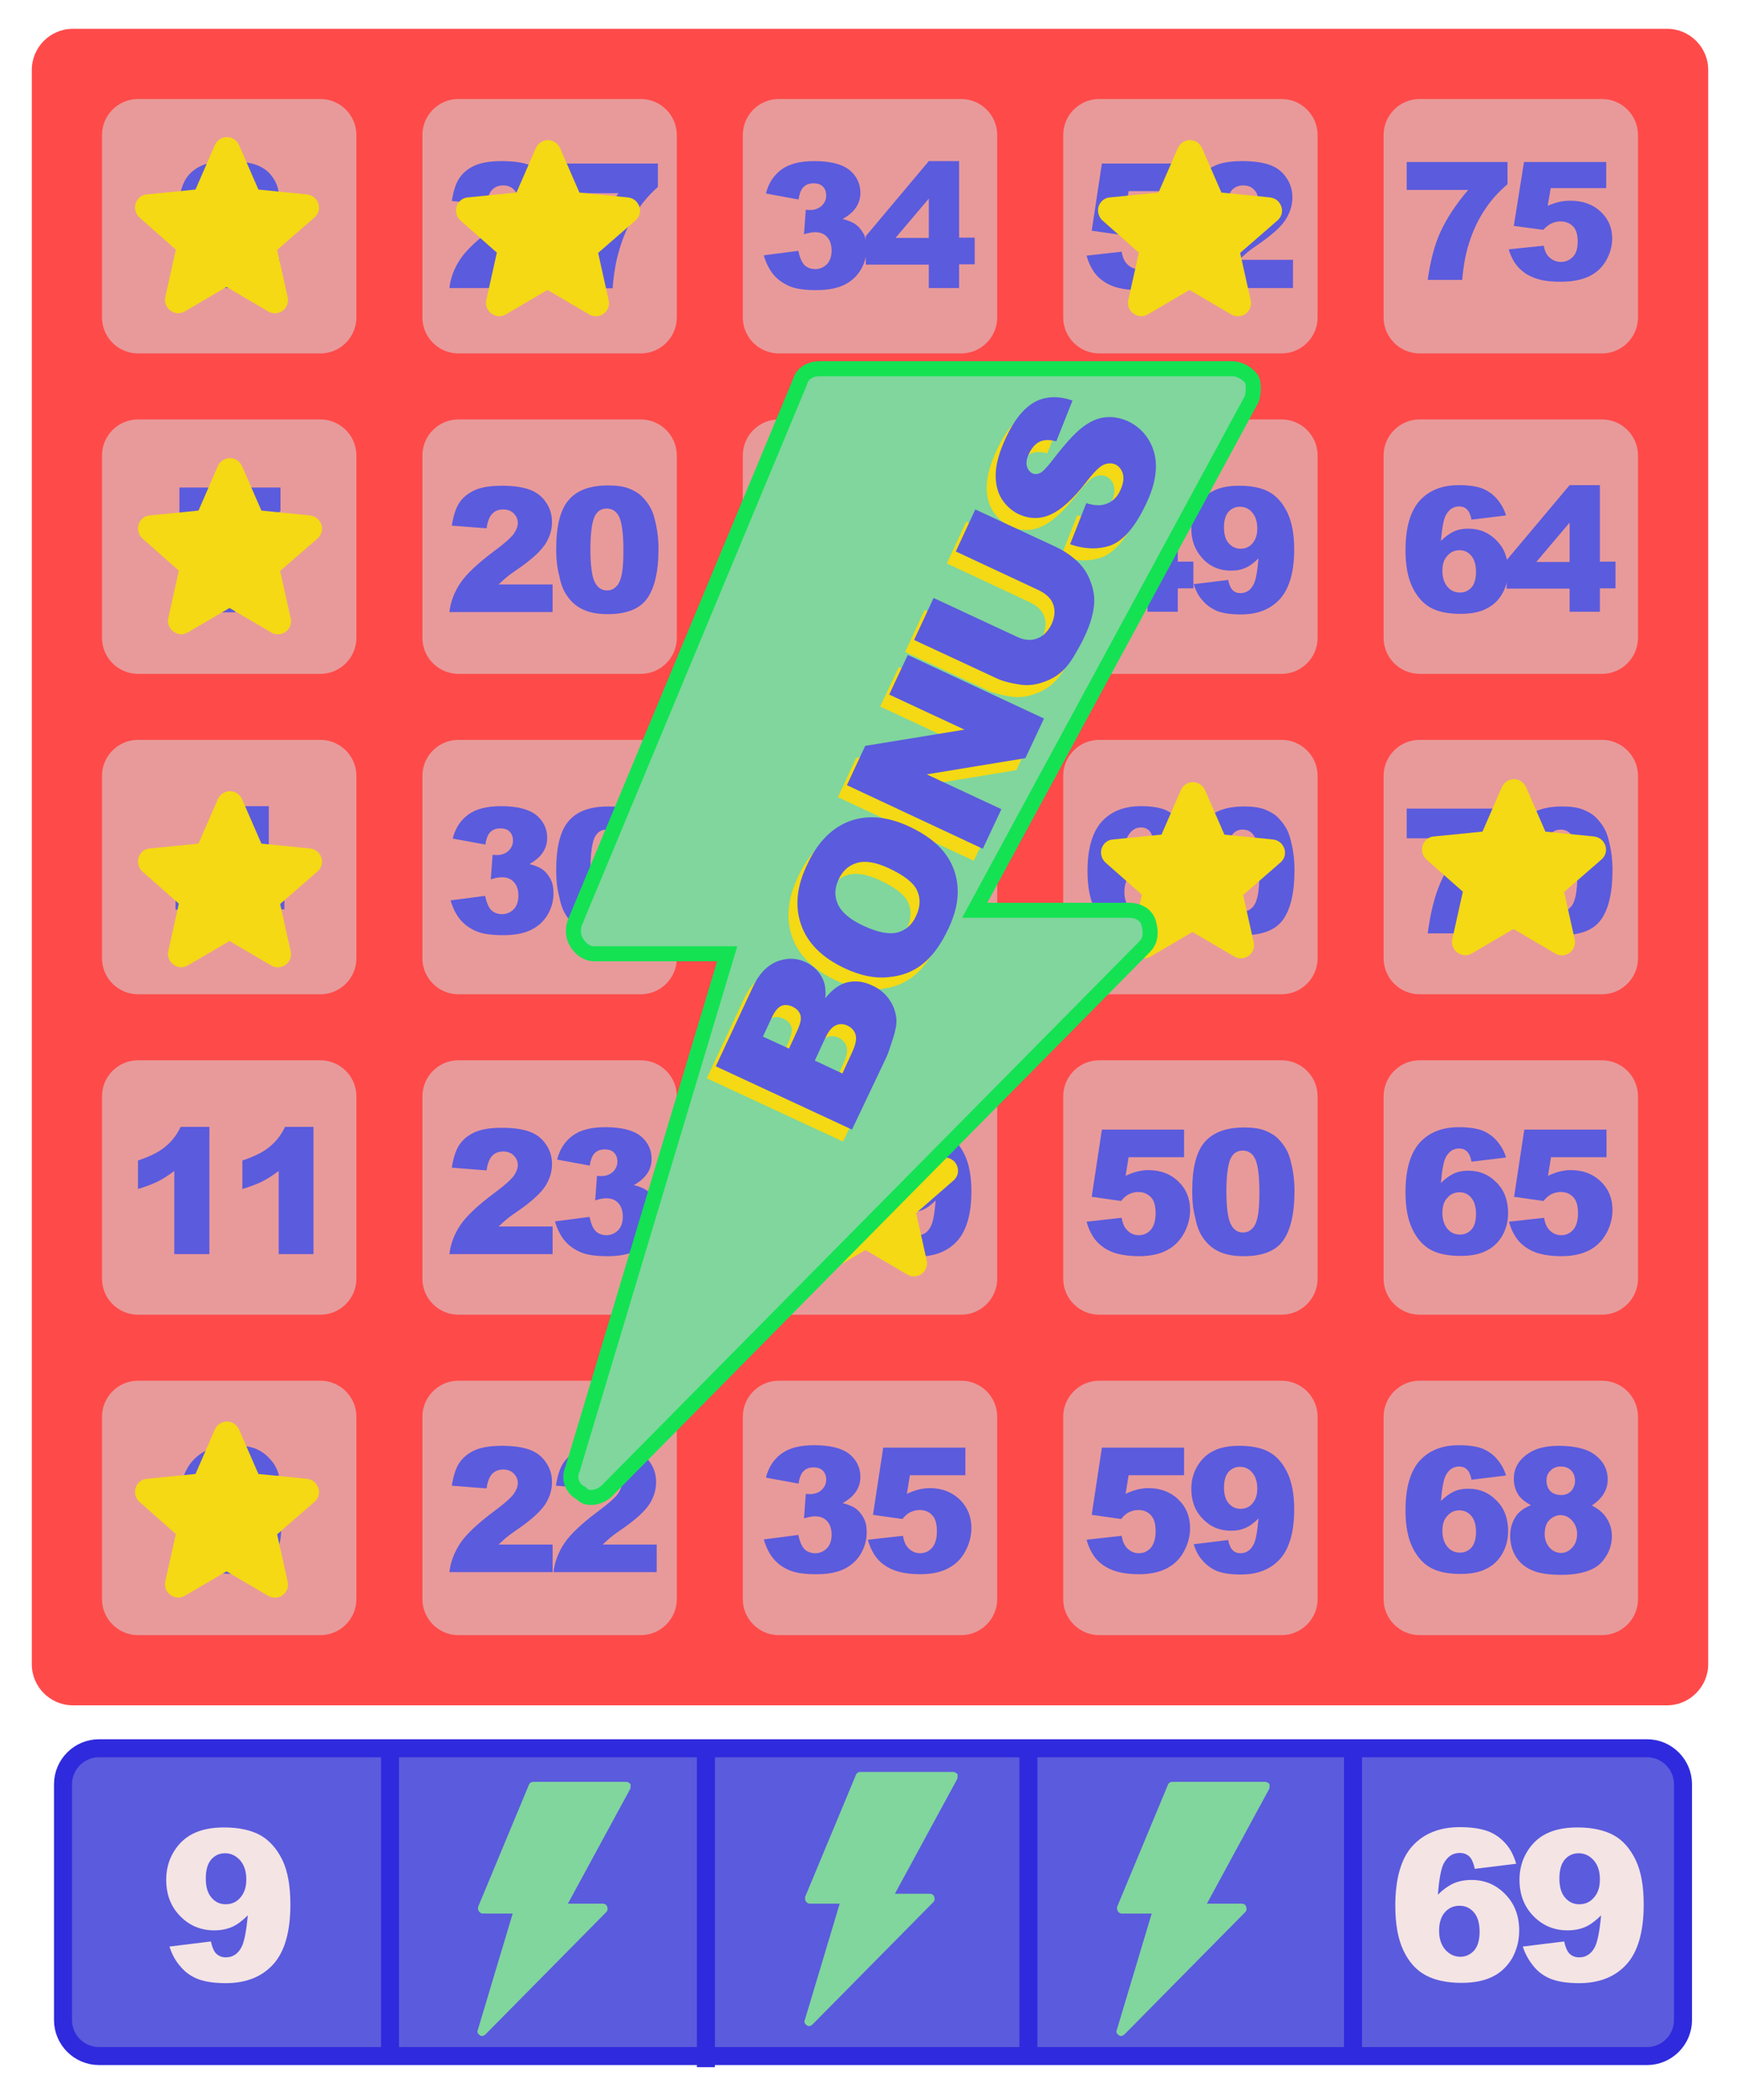 <?xml version="1.0" encoding="utf-8"?>
<!-- Generator: Adobe Illustrator 21.0.0, SVG Export Plug-In . SVG Version: 6.00 Build 0)  -->
<svg version="1.1" id="bonus_slingo" xmlns="http://www.w3.org/2000/svg" xmlns:xlink="http://www.w3.org/1999/xlink" x="0px"
	 y="0px" viewBox="0 0 580 700" style="enable-background:new 0 0 580 700;" xml:space="preserve">
<style type="text/css">
	.st0{fill:#FF4A4A;}
	.st1{fill:#E89A9A;}
	.st2{fill:#5B5BDD;stroke:#2F2ADD;stroke-width:6;stroke-miterlimit:10;}
	.st3{fill:none;stroke:#2F2ADD;stroke-width:6;stroke-miterlimit:10;}
	.st4{enable-background:new    ;}
	.st5{fill:#5B5BDD;}
	.st6{fill:#F4D914;}
	.st7{fill:#F4E4E4;}
	.st8{fill:#80D69D;}
	.st9{fill:#80D69D;stroke:#14E253;stroke-width:5;stroke-miterlimit:10;}
</style>
<g>
	<path class="st0" d="M555.7,568.4H24.3c-7.5,0-13.7-6.1-13.7-13.7V23.3c0-7.5,6.1-13.7,13.7-13.7h531.4c7.5,0,13.7,6.1,13.7,13.7
		v531.4C569.4,562.2,563.2,568.4,555.7,568.4z"/>
	<g>
		<g>
			<path class="st1" d="M427.2,545h-60.8c-6.6,0-12-5.4-12-12v-60.8c0-6.6,5.4-12,12-12h60.8c6.6,0,12,5.4,12,12V533
				C439.2,539.6,433.8,545,427.2,545z"/>
		</g>
		<g>
			<path class="st1" d="M320.4,545h-60.8c-6.6,0-12-5.4-12-12v-60.8c0-6.6,5.4-12,12-12h60.8c6.6,0,12,5.4,12,12V533
				C332.4,539.6,327,545,320.4,545z"/>
		</g>
		<g>
			<path class="st1" d="M213.6,545h-60.8c-6.6,0-12-5.4-12-12v-60.8c0-6.6,5.4-12,12-12h60.8c6.6,0,12,5.4,12,12V533
				C225.6,539.6,220.2,545,213.6,545z"/>
		</g>
		<g>
			<path class="st1" d="M534,545h-60.8c-6.6,0-12-5.4-12-12v-60.8c0-6.6,5.4-12,12-12H534c6.6,0,12,5.4,12,12V533
				C546,539.6,540.6,545,534,545z"/>
		</g>
		<g>
			<path class="st1" d="M106.8,545H46c-6.6,0-12-5.4-12-12v-60.8c0-6.6,5.4-12,12-12h60.8c6.6,0,12,5.4,12,12V533
				C118.8,539.6,113.4,545,106.8,545z"/>
		</g>
	</g>
	<g>
		<g>
			<path class="st1" d="M427.2,438.2h-60.8c-6.6,0-12-5.4-12-12v-60.8c0-6.6,5.4-12,12-12h60.8c6.6,0,12,5.4,12,12v60.8
				C439.2,432.8,433.8,438.2,427.2,438.2z"/>
		</g>
		<g>
			<path class="st1" d="M320.4,438.2h-60.8c-6.6,0-12-5.4-12-12v-60.8c0-6.6,5.4-12,12-12h60.8c6.6,0,12,5.4,12,12v60.8
				C332.4,432.8,327,438.2,320.4,438.2z"/>
		</g>
		<g>
			<path class="st1" d="M213.6,438.2h-60.8c-6.6,0-12-5.4-12-12v-60.8c0-6.6,5.4-12,12-12h60.8c6.6,0,12,5.4,12,12v60.8
				C225.6,432.8,220.2,438.2,213.6,438.2z"/>
		</g>
		<g>
			<path class="st1" d="M534,438.2h-60.8c-6.6,0-12-5.4-12-12v-60.8c0-6.6,5.4-12,12-12H534c6.6,0,12,5.4,12,12v60.8
				C546,432.8,540.6,438.2,534,438.2z"/>
		</g>
		<g>
			<path class="st1" d="M106.8,438.2H46c-6.6,0-12-5.4-12-12v-60.8c0-6.6,5.4-12,12-12h60.8c6.6,0,12,5.4,12,12v60.8
				C118.8,432.8,113.4,438.2,106.8,438.2z"/>
		</g>
	</g>
	<g>
		<g>
			<path class="st1" d="M427.2,331.4h-60.8c-6.6,0-12-5.4-12-12v-60.8c0-6.6,5.4-12,12-12h60.8c6.6,0,12,5.4,12,12v60.8
				C439.2,326,433.8,331.4,427.2,331.4z"/>
		</g>
		<g>
			<path class="st1" d="M320.4,331.4h-60.8c-6.6,0-12-5.4-12-12v-60.8c0-6.6,5.4-12,12-12h60.8c6.6,0,12,5.4,12,12v60.8
				C332.4,326,327,331.4,320.4,331.4z"/>
		</g>
		<g>
			<path class="st1" d="M213.6,331.4h-60.8c-6.6,0-12-5.4-12-12v-60.8c0-6.6,5.4-12,12-12h60.8c6.6,0,12,5.4,12,12v60.8
				C225.6,326,220.2,331.4,213.6,331.4z"/>
		</g>
		<g>
			<path class="st1" d="M534,331.4h-60.8c-6.6,0-12-5.4-12-12v-60.8c0-6.6,5.4-12,12-12H534c6.6,0,12,5.4,12,12v60.8
				C546,326,540.6,331.4,534,331.4z"/>
		</g>
		<g>
			<path class="st1" d="M106.8,331.4H46c-6.6,0-12-5.4-12-12v-60.8c0-6.6,5.4-12,12-12h60.8c6.6,0,12,5.4,12,12v60.8
				C118.8,326,113.4,331.4,106.8,331.4z"/>
		</g>
	</g>
	<g>
		<g>
			<path class="st1" d="M427.2,224.6h-60.8c-6.6,0-12-5.4-12-12v-60.8c0-6.6,5.4-12,12-12h60.8c6.6,0,12,5.4,12,12v60.8
				C439.2,219.2,433.8,224.6,427.2,224.6z"/>
		</g>
		<g>
			<path class="st1" d="M320.4,224.6h-60.8c-6.6,0-12-5.4-12-12v-60.8c0-6.6,5.4-12,12-12h60.8c6.6,0,12,5.4,12,12v60.8
				C332.4,219.2,327,224.6,320.4,224.6z"/>
		</g>
		<g>
			<path class="st1" d="M213.6,224.6h-60.8c-6.6,0-12-5.4-12-12v-60.8c0-6.6,5.4-12,12-12h60.8c6.6,0,12,5.4,12,12v60.8
				C225.6,219.2,220.2,224.6,213.6,224.6z"/>
		</g>
		<g>
			<path class="st1" d="M534,224.6h-60.8c-6.6,0-12-5.4-12-12v-60.8c0-6.6,5.4-12,12-12H534c6.6,0,12,5.4,12,12v60.8
				C546,219.2,540.6,224.6,534,224.6z"/>
		</g>
		<g>
			<path class="st1" d="M106.8,224.6H46c-6.6,0-12-5.4-12-12v-60.8c0-6.6,5.4-12,12-12h60.8c6.6,0,12,5.4,12,12v60.8
				C118.8,219.2,113.4,224.6,106.8,224.6z"/>
		</g>
	</g>
	<g>
		<g>
			<path class="st1" d="M427.2,117.8h-60.8c-6.6,0-12-5.4-12-12V45c0-6.6,5.4-12,12-12h60.8c6.6,0,12,5.4,12,12v60.8
				C439.2,112.4,433.8,117.8,427.2,117.8z"/>
		</g>
		<g>
			<path class="st1" d="M320.4,117.8h-60.8c-6.6,0-12-5.4-12-12V45c0-6.6,5.4-12,12-12h60.8c6.6,0,12,5.4,12,12v60.8
				C332.4,112.4,327,117.8,320.4,117.8z"/>
		</g>
		<g>
			<path class="st1" d="M213.6,117.8h-60.8c-6.6,0-12-5.4-12-12V45c0-6.6,5.4-12,12-12h60.8c6.6,0,12,5.4,12,12v60.8
				C225.6,112.4,220.2,117.8,213.6,117.8z"/>
		</g>
		<g>
			<path class="st1" d="M534,117.8h-60.8c-6.6,0-12-5.4-12-12V45c0-6.6,5.4-12,12-12H534c6.6,0,12,5.4,12,12v60.8
				C546,112.4,540.6,117.8,534,117.8z"/>
		</g>
		<g>
			<path class="st1" d="M106.8,117.8H46c-6.6,0-12-5.4-12-12V45c0-6.6,5.4-12,12-12h60.8c6.6,0,12,5.4,12,12v60.8
				C118.8,112.4,113.4,117.8,106.8,117.8z"/>
		</g>
	</g>
	<path class="st2" d="M549,685.3H33c-6.6,0-12-5.4-12-12v-78.6c0-6.6,5.4-12,12-12h516c6.6,0,12,5.4,12,12v78.6
		C561,679.9,555.6,685.3,549,685.3z"/>
	<line class="st3" x1="130" y1="582" x2="130" y2="686"/>
	<line class="st3" x1="235.3" y1="584" x2="235.3" y2="689"/>
	<line class="st3" x1="342.8" y1="580" x2="342.8" y2="686"/>
	<line class="st3" x1="451" y1="582" x2="451" y2="686"/>
	<g class="st4">
		<path class="st5" d="M93.4,96H58.8c0.4-3.4,1.6-6.6,3.6-9.6c2-3,5.8-6.6,11.3-10.7c3.4-2.5,5.5-4.4,6.5-5.7
			c0.9-1.3,1.4-2.5,1.4-3.7c0-1.3-0.5-2.3-1.4-3.2c-0.9-0.9-2.1-1.3-3.5-1.3c-1.5,0-2.7,0.5-3.6,1.4s-1.6,2.6-1.9,4.9L59.6,67
			c0.5-3.2,1.3-5.8,2.5-7.6s2.9-3.2,5.1-4.2s5.2-1.5,9.1-1.5c4.1,0,7.2,0.5,9.5,1.4s4,2.3,5.3,4.3c1.3,1.9,1.9,4.1,1.9,6.4
			c0,2.5-0.7,4.9-2.2,7.3c-1.5,2.3-4.2,4.8-8.1,7.6c-2.3,1.6-3.9,2.7-4.7,3.4c-0.8,0.6-1.7,1.5-2.8,2.5h18V96H93.4z"/>
	</g>
	<g class="st4">
		<path class="st5" d="M184.4,96h-34.6c0.4-3.4,1.6-6.6,3.6-9.6s5.8-6.6,11.3-10.7c3.4-2.5,5.5-4.4,6.5-5.7c0.9-1.3,1.4-2.5,1.4-3.7
			c0-1.3-0.5-2.3-1.4-3.2c-0.9-0.9-2.1-1.3-3.5-1.3c-1.5,0-2.7,0.5-3.6,1.4s-1.6,2.6-1.9,4.9L150.6,67c0.5-3.2,1.3-5.8,2.5-7.6
			s2.9-3.2,5.1-4.2c2.2-1,5.2-1.5,9.1-1.5c4.1,0,7.2,0.5,9.5,1.4s4,2.3,5.3,4.3c1.3,1.9,1.9,4.1,1.9,6.4c0,2.5-0.7,4.9-2.2,7.3
			c-1.5,2.3-4.2,4.8-8.1,7.6c-2.3,1.6-3.9,2.7-4.7,3.4c-0.8,0.6-1.7,1.5-2.8,2.5h18V96H184.4z"/>
		<path class="st5" d="M185.6,54.5h33.7v7.8c-2.9,2.6-5.4,5.5-7.3,8.6c-2.4,3.7-4.3,7.9-5.6,12.5c-1.1,3.6-1.8,7.8-2.2,12.7h-11.5
			c0.9-6.8,2.3-12.5,4.3-17c1.9-4.6,5-9.5,9.2-14.7h-20.5L185.6,54.5L185.6,54.5z"/>
	</g>
	<g class="st4">
		<path class="st5" d="M266.2,66.5l-10.9-2c0.9-3.5,2.6-6.1,5.2-8s6.2-2.8,10.9-2.8c5.4,0,9.3,1,11.8,3c2.4,2,3.6,4.6,3.6,7.6
			c0,1.8-0.5,3.4-1.5,4.9s-2.5,2.7-4.4,3.8c1.6,0.4,2.8,0.9,3.7,1.4c1.4,0.8,2.4,2,3.2,3.4c0.8,1.4,1.1,3,1.1,5c0,2.4-0.6,4.7-1.9,7
			c-1.3,2.2-3.1,3.9-5.5,5.1s-5.5,1.8-9.4,1.8c-3.8,0-6.8-0.4-8.9-1.3s-4-2.2-5.4-3.9c-1.4-1.7-2.5-3.9-3.2-6.4l11.5-1.5
			c0.5,2.3,1.2,3.9,2.1,4.8c1,0.9,2.2,1.3,3.6,1.3c1.5,0,2.8-0.6,3.9-1.7c1-1.1,1.5-2.6,1.5-4.5s-0.5-3.4-1.5-4.5s-2.3-1.6-4-1.6
			c-0.9,0-2.2,0.2-3.7,0.7l0.6-8.2c0.6,0.1,1.1,0.1,1.5,0.1c1.5,0,2.8-0.5,3.8-1.4c1-1,1.5-2.1,1.5-3.4c0-1.3-0.4-2.3-1.1-3
			c-0.8-0.8-1.8-1.1-3.1-1.1c-1.4,0-2.5,0.4-3.3,1.2C267.1,63,266.5,64.4,266.2,66.5z"/>
		<path class="st5" d="M309.6,88.2h-21v-9.5l21-25h10.1v25.5h5.2v8.9h-5.2V96h-10.1V88.2z M309.6,79.3V66.2l-11.1,13.1
			C298.5,79.3,309.6,79.3,309.6,79.3z"/>
	</g>
	<g class="st4">
		<path class="st5" d="M367.3,54.5h27.4v9.2h-18.5l-1,6.2c1.3-0.6,2.6-1.1,3.8-1.4c1.3-0.3,2.5-0.5,3.7-0.5c4.2,0,7.5,1.3,10.1,3.8
			s3.9,5.7,3.9,9.5c0,2.7-0.7,5.3-2,7.7s-3.2,4.4-5.7,5.7c-2.4,1.3-5.6,2-9.4,2c-2.7,0-5.1-0.3-7-0.8c-2-0.5-3.6-1.3-5-2.3
			s-2.5-2.2-3.3-3.5s-1.6-2.9-2.1-4.9l11.7-1.3c0.3,1.9,0.9,3.3,2,4.3c1,1,2.3,1.5,3.7,1.5c1.6,0,2.9-0.6,4-1.8c1-1.2,1.6-3,1.6-5.5
			s-0.5-4.3-1.6-5.4s-2.5-1.7-4.2-1.7c-1.1,0-2.2,0.3-3.2,0.8c-0.8,0.4-1.6,1.1-2.5,2.2l-9.8-1.4L367.3,54.5z"/>
		<path class="st5" d="M431.1,96h-34.6c0.4-3.4,1.6-6.6,3.6-9.6s5.8-6.6,11.3-10.7c3.4-2.5,5.5-4.4,6.5-5.7c0.9-1.3,1.4-2.5,1.4-3.7
			c0-1.3-0.5-2.3-1.4-3.2c-0.9-0.9-2.1-1.3-3.5-1.3c-1.5,0-2.7,0.5-3.6,1.4s-1.6,2.6-1.9,4.9L397.4,67c0.5-3.2,1.3-5.8,2.5-7.6
			s2.9-3.2,5.1-4.2s5.2-1.5,9.1-1.5c4.1,0,7.2,0.5,9.5,1.4s4,2.3,5.3,4.3c1.3,1.9,1.9,4.1,1.9,6.4c0,2.5-0.7,4.9-2.2,7.3
			s-4.2,4.8-8.1,7.6c-2.3,1.6-3.9,2.7-4.7,3.4s-1.7,1.5-2.8,2.5h18V96H431.1z"/>
	</g>
	<g class="st4">
		<path class="st5" d="M468.8,54h33.7v7.4c-2.9,2.5-5.4,5.2-7.3,8.1c-2.4,3.5-4.3,7.5-5.6,11.8c-1.1,3.4-1.8,7.4-2.2,12h-11.5
			c0.9-6.4,2.3-11.8,4.3-16.1s5-9,9.2-13.9h-20.5V54H468.8z"/>
		<path class="st5" d="M508,54h27.4v8.7h-18.5l-1,5.9c1.3-0.6,2.6-1,3.8-1.3c1.3-0.3,2.5-0.4,3.7-0.4c4.2,0,7.5,1.2,10.1,3.6
			s3.9,5.4,3.9,9c0,2.5-0.7,5-2,7.3s-3.2,4.1-5.7,5.3s-5.6,1.8-9.4,1.8c-2.7,0-5.1-0.2-7-0.7s-3.6-1.2-5-2.2s-2.5-2.1-3.3-3.3
			s-1.6-2.8-2.1-4.6l11.7-1.2c0.3,1.8,0.9,3.1,2,4c1,0.9,2.3,1.4,3.7,1.4c1.6,0,2.9-0.6,4-1.7s1.6-2.9,1.6-5.1c0-2.3-0.5-4-1.6-5.1
			s-2.5-1.6-4.2-1.6c-1.1,0-2.2,0.3-3.2,0.8c-0.8,0.4-1.6,1.1-2.5,2l-9.8-1.3L508,54z"/>
	</g>
	<g class="st4">
		<path class="st5" d="M59.8,162.5h33.7v7.8c-2.9,2.6-5.4,5.5-7.3,8.6c-2.4,3.7-4.3,7.9-5.6,12.5c-1.1,3.6-1.8,7.8-2.2,12.7H66.8
			c0.9-6.8,2.3-12.5,4.3-17c1.9-4.6,5-9.5,9.2-14.7H59.8V162.5z"/>
	</g>
	<path class="st6" d="M93.5,190.2c-0.1,0.1-0.1,0.1-0.1,0.2l3.5,15.7c0.4,1.7-0.3,3.5-1.7,4.5c-1.4,1-3.3,1.1-4.8,0.2l-13.8-8.1
		c-0.1,0-0.2,0-0.2,0l-13.8,8.1c-0.7,0.4-1.5,0.6-2.2,0.6c-0.9,0-1.8-0.3-2.6-0.9c-1.4-1-2.1-2.8-1.7-4.5l3.5-15.7
		c0-0.1,0-0.2-0.1-0.2l-12-10.6c-1.3-1.2-1.8-3-1.3-4.7c0.6-1.7,2-2.9,3.8-3l16-1.6c0.1,0,0.2-0.1,0.2-0.1l6.4-14.7
		c0.7-1.6,2.3-2.7,4-2.7c1.8,0,3.3,1,4.1,2.7l6.4,14.7c0,0.1,0.1,0.1,0.2,0.1l16,1.6c1.8,0.2,3.2,1.3,3.8,3c0.6,1.7,0.1,3.5-1.3,4.7
		L93.5,190.2L93.5,190.2z"/>
	<g class="st4">
		<path class="st5" d="M184.4,204h-34.6c0.4-3.4,1.6-6.6,3.6-9.6s5.8-6.6,11.3-10.7c3.4-2.5,5.5-4.4,6.5-5.7
			c0.9-1.3,1.4-2.5,1.4-3.7c0-1.3-0.5-2.3-1.4-3.2s-2.1-1.3-3.5-1.3c-1.5,0-2.7,0.5-3.6,1.4s-1.6,2.6-1.9,4.9l-11.6-0.9
			c0.5-3.2,1.3-5.8,2.5-7.6s2.9-3.2,5.1-4.2c2.2-1,5.2-1.5,9.1-1.5c4.1,0,7.2,0.5,9.5,1.4s4,2.3,5.3,4.3c1.3,1.9,1.9,4.1,1.9,6.4
			c0,2.5-0.7,4.9-2.2,7.3c-1.5,2.3-4.2,4.8-8.1,7.6c-2.3,1.6-3.9,2.7-4.7,3.4c-0.8,0.6-1.7,1.5-2.8,2.5h18v9.2L184.4,204L184.4,204z
			"/>
		<path class="st5" d="M185.4,183.1c0-7.9,1.4-13.4,4.3-16.6c2.8-3.2,7.2-4.7,13-4.7c2.8,0,5.1,0.3,6.9,1c1.8,0.7,3.3,1.6,4.4,2.7
			c1.1,1.1,2,2.3,2.7,3.5s1.2,2.6,1.6,4.3c0.8,3.1,1.2,6.3,1.2,9.7c0,7.5-1.3,13-3.8,16.5s-6.9,5.2-13.2,5.2c-3.5,0-6.3-0.6-8.5-1.7
			s-3.9-2.7-5.3-4.9c-1-1.5-1.8-3.6-2.3-6.3C185.7,189.2,185.4,186.3,185.4,183.1z M196.8,183.1c0,5.3,0.5,8.9,1.4,10.8
			c0.9,1.9,2.3,2.9,4.1,2.9c1.2,0,2.2-0.4,3-1.2c0.9-0.8,1.5-2.1,1.9-3.9c0.4-1.8,0.6-4.5,0.6-8.3c0-5.5-0.5-9.2-1.4-11.1
			c-0.9-1.9-2.3-2.8-4.2-2.8s-3.3,1-4.1,2.9C197.3,174.3,196.8,177.9,196.8,183.1z"/>
	</g>
	<g class="st4">
		<path class="st5" d="M274.8,196.2h-21v-9.5l21-25h10.1v25.5h5.2v8.9h-5.2v7.8h-10.1V196.2z M274.8,187.3v-13.1l-11.1,13.1H274.8z"
			/>
		<path class="st5" d="M323.5,204h-34.6c0.4-3.4,1.6-6.6,3.6-9.6s5.8-6.6,11.3-10.7c3.4-2.5,5.5-4.4,6.5-5.7s1.4-2.5,1.4-3.7
			c0-1.3-0.5-2.3-1.4-3.2s-2.1-1.3-3.5-1.3c-1.5,0-2.7,0.5-3.6,1.4s-1.6,2.6-1.9,4.9l-11.6-0.9c0.5-3.2,1.3-5.8,2.5-7.6
			s2.9-3.2,5.1-4.2s5.2-1.5,9.1-1.5c4.1,0,7.2,0.5,9.5,1.4s4,2.3,5.3,4.3c1.3,1.9,1.9,4.1,1.9,6.4c0,2.5-0.7,4.9-2.2,7.3
			c-1.5,2.3-4.2,4.8-8.1,7.6c-2.3,1.6-3.9,2.7-4.7,3.4c-0.8,0.6-1.7,1.5-2.8,2.5h18v9.2L323.5,204L323.5,204z"/>
	</g>
	<g class="st4">
		<path class="st5" d="M382.5,196.2h-21v-9.5l21-25h10.1v25.5h5.2v8.9h-5.2v7.8h-10.1V196.2z M382.5,187.3v-13.1l-11.1,13.1H382.5z"
			/>
		<path class="st5" d="M397.9,194.7l11.5-1.4c0.3,1.6,0.8,2.7,1.5,3.4s1.6,1,2.6,1c1.8,0,3.3-0.9,4.3-2.8c0.8-1.4,1.3-4.3,1.7-8.8
			c-1.4,1.4-2.8,2.5-4.2,3.1c-1.5,0.7-3.1,1-5,1c-3.7,0-6.9-1.3-9.4-4s-3.8-6-3.8-10c0-2.8,0.7-5.3,2-7.5s3.1-4,5.4-5.1
			c2.3-1.2,5.2-1.7,8.6-1.7c4.2,0,7.5,0.7,10,2.1c2.5,1.4,4.5,3.7,6,6.8s2.3,7.2,2.3,12.3c0,7.5-1.6,13-4.7,16.5
			c-3.2,3.5-7.5,5.2-13.1,5.2c-3.3,0-5.9-0.4-7.8-1.1c-1.9-0.8-3.5-1.9-4.8-3.4C399.5,198.7,398.6,196.9,397.9,194.7z M419.1,176.1
			c0-2.2-0.6-4-1.7-5.3s-2.5-1.9-4.1-1.9c-1.5,0-2.8,0.6-3.8,1.7s-1.5,2.9-1.5,5.2s0.5,4.1,1.6,5.3s2.4,1.8,3.9,1.8
			c1.6,0,3-0.6,4-1.8S419.1,178.4,419.1,176.1z"/>
	</g>
	<g class="st4">
		<path class="st5" d="M502,171.8l-11.5,1.4c-0.3-1.6-0.8-2.7-1.5-3.4s-1.6-1-2.6-1c-1.9,0-3.3,0.9-4.4,2.8
			c-0.8,1.4-1.3,4.3-1.7,8.7c1.4-1.4,2.8-2.4,4.2-3.1c1.5-0.7,3.1-1,5-1c3.7,0,6.8,1.3,9.4,4c2.6,2.6,3.8,6,3.8,10.1
			c0,2.7-0.6,5.2-1.9,7.5s-3.1,4-5.4,5.1c-2.3,1.2-5.2,1.7-8.6,1.7c-4.2,0-7.5-0.7-10-2.1s-4.5-3.7-6-6.8s-2.3-7.2-2.3-12.3
			c0-7.5,1.6-13,4.7-16.5c3.2-3.5,7.5-5.2,13.1-5.2c3.3,0,5.9,0.4,7.8,1.1c1.9,0.8,3.5,1.9,4.8,3.4S501.4,169.6,502,171.8z
			 M480.8,190.3c0,2.2,0.6,4,1.7,5.3s2.5,1.9,4.2,1.9c1.5,0,2.8-0.6,3.8-1.7s1.5-2.9,1.5-5.2s-0.5-4.1-1.6-5.4s-2.4-1.8-3.9-1.8
			c-1.6,0-3,0.6-4,1.8C481.3,186.4,480.8,188.1,480.8,190.3z"/>
		<path class="st5" d="M523.2,196.2h-21v-9.5l21-25h10.1v25.5h5.2v8.9h-5.2v7.8h-10.1V196.2z M523.2,187.3v-13.1l-11.1,13.1H523.2z"
			/>
	</g>
	<g class="st4">
		<path class="st5" d="M79.5,303.2h-21v-9.5l21-25h10.1v25.5h5.2v8.9h-5.2v7.8H79.5V303.2z M79.5,294.3v-13.1l-11.1,13.1H79.5z"/>
	</g>
	<g class="st4">
		<path class="st5" d="M161.8,281.5l-10.9-2c0.9-3.5,2.6-6.1,5.2-8s6.2-2.8,10.9-2.8c5.4,0,9.3,1,11.8,3c2.4,2,3.6,4.6,3.6,7.6
			c0,1.8-0.5,3.4-1.5,4.9s-2.5,2.7-4.4,3.8c1.6,0.4,2.8,0.9,3.7,1.4c1.4,0.8,2.4,2,3.2,3.4s1.1,3,1.1,5c0,2.4-0.6,4.7-1.9,7
			c-1.3,2.2-3.1,3.9-5.5,5.1s-5.5,1.8-9.4,1.8c-3.8,0-6.8-0.4-8.9-1.3s-4-2.2-5.4-3.9c-1.4-1.7-2.5-3.9-3.2-6.4l11.5-1.5
			c0.5,2.3,1.2,3.9,2.1,4.8c1,0.9,2.2,1.3,3.6,1.3c1.5,0,2.8-0.6,3.9-1.7c1-1.1,1.5-2.6,1.5-4.5s-0.5-3.4-1.5-4.5s-2.3-1.6-4-1.6
			c-0.9,0-2.2,0.2-3.7,0.7l0.6-8.2c0.6,0.1,1.1,0.1,1.5,0.1c1.5,0,2.8-0.5,3.8-1.4c1-1,1.5-2.1,1.5-3.4s-0.4-2.3-1.1-3
			c-0.8-0.8-1.8-1.1-3.1-1.1c-1.4,0-2.5,0.4-3.3,1.2C162.7,278,162.1,279.4,161.8,281.5z"/>
		<path class="st5" d="M185.4,290.1c0-7.9,1.4-13.4,4.3-16.6c2.8-3.2,7.2-4.7,13-4.7c2.8,0,5.1,0.3,6.9,1c1.8,0.7,3.3,1.6,4.4,2.7
			c1.1,1.1,2,2.3,2.7,3.5s1.2,2.6,1.6,4.3c0.8,3.1,1.2,6.3,1.2,9.7c0,7.5-1.3,13-3.8,16.5s-6.9,5.2-13.2,5.2c-3.5,0-6.3-0.6-8.5-1.7
			s-3.9-2.7-5.3-4.9c-1-1.5-1.8-3.6-2.3-6.3C185.7,296.2,185.4,293.3,185.4,290.1z M196.8,290.1c0,5.3,0.5,8.9,1.4,10.8
			s2.3,2.9,4.1,2.9c1.2,0,2.2-0.4,3-1.2c0.9-0.8,1.5-2.1,1.9-3.9s0.6-4.5,0.6-8.3c0-5.5-0.5-9.2-1.4-11.1s-2.3-2.8-4.2-2.8
			s-3.3,1-4.1,2.9S196.8,284.9,196.8,290.1z"/>
	</g>
	<g class="st4">
		<path class="st5" d="M266.2,281.5l-10.9-2c0.9-3.5,2.6-6.1,5.2-8s6.2-2.8,10.9-2.8c5.4,0,9.3,1,11.8,3c2.4,2,3.6,4.6,3.6,7.6
			c0,1.8-0.5,3.4-1.5,4.9s-2.5,2.7-4.4,3.8c1.6,0.4,2.8,0.9,3.7,1.4c1.4,0.8,2.4,2,3.2,3.4c0.8,1.4,1.1,3,1.1,5c0,2.4-0.6,4.7-1.9,7
			c-1.3,2.2-3.1,3.9-5.5,5.1s-5.5,1.8-9.4,1.8c-3.8,0-6.8-0.4-8.9-1.3s-4-2.2-5.4-3.9c-1.4-1.7-2.5-3.9-3.2-6.4l11.5-1.5
			c0.5,2.3,1.2,3.9,2.1,4.8c1,0.9,2.2,1.3,3.6,1.3c1.5,0,2.8-0.6,3.9-1.7c1-1.1,1.5-2.6,1.5-4.5s-0.5-3.4-1.5-4.5s-2.3-1.6-4-1.6
			c-0.9,0-2.2,0.2-3.7,0.7l0.6-8.2c0.6,0.1,1.1,0.1,1.5,0.1c1.5,0,2.8-0.5,3.8-1.4c1-1,1.5-2.1,1.5-3.4s-0.4-2.3-1.1-3
			c-0.8-0.8-1.8-1.1-3.1-1.1c-1.4,0-2.5,0.4-3.3,1.2C267.1,278,266.5,279.4,266.2,281.5z"/>
		<path class="st5" d="M315.9,268.8V311h-11.7v-27.7c-1.9,1.4-3.7,2.6-5.5,3.5s-4,1.7-6.6,2.5v-9.5c3.9-1.3,7-2.8,9.1-4.6
			s3.9-4,5.1-6.6h9.6V268.8z"/>
	</g>
	<g class="st4">
		<path class="st5" d="M396,278.8l-11.5,1.4c-0.3-1.6-0.8-2.7-1.5-3.4s-1.6-1-2.6-1c-1.9,0-3.3,0.9-4.4,2.8
			c-0.8,1.4-1.3,4.3-1.7,8.7c1.4-1.4,2.8-2.4,4.2-3.1c1.5-0.7,3.1-1,5-1c3.7,0,6.8,1.3,9.4,4c2.6,2.6,3.8,6,3.8,10.1
			c0,2.7-0.6,5.2-1.9,7.5s-3.1,4-5.4,5.1c-2.3,1.2-5.2,1.7-8.6,1.7c-4.2,0-7.5-0.7-10-2.1s-4.5-3.7-6-6.8c-1.5-3.1-2.3-7.2-2.3-12.3
			c0-7.5,1.6-13,4.7-16.5c3.2-3.5,7.5-5.2,13.1-5.2c3.3,0,5.9,0.4,7.8,1.1c1.9,0.8,3.5,1.9,4.8,3.4S395.4,276.6,396,278.8z
			 M374.8,297.3c0,2.2,0.6,4,1.7,5.3s2.5,1.9,4.2,1.9c1.5,0,2.8-0.6,3.8-1.7s1.5-2.9,1.5-5.2c0-2.3-0.5-4.1-1.6-5.4
			s-2.4-1.8-3.9-1.8c-1.6,0-3,0.6-4,1.8C375.3,293.4,374.8,295.1,374.8,297.3z"/>
		<path class="st5" d="M397.4,290.1c0-7.9,1.4-13.4,4.3-16.6s7.2-4.7,13-4.7c2.8,0,5.1,0.3,6.9,1s3.3,1.6,4.4,2.7s2,2.3,2.7,3.5
			s1.2,2.6,1.6,4.3c0.8,3.1,1.2,6.3,1.2,9.7c0,7.5-1.3,13-3.8,16.5s-6.9,5.2-13.2,5.2c-3.5,0-6.3-0.6-8.5-1.7s-3.9-2.7-5.3-4.9
			c-1-1.5-1.8-3.6-2.3-6.3C397.7,296.2,397.4,293.3,397.4,290.1z M408.8,290.1c0,5.3,0.5,8.9,1.4,10.8s2.3,2.9,4.1,2.9
			c1.2,0,2.2-0.4,3-1.2c0.9-0.8,1.5-2.1,1.9-3.9s0.6-4.5,0.6-8.3c0-5.5-0.5-9.2-1.4-11.1s-2.3-2.8-4.2-2.8c-1.9,0-3.3,1-4.1,2.9
			C409.3,281.3,408.8,284.9,408.8,290.1z"/>
	</g>
	<g class="st4">
		<path class="st5" d="M468.8,269.5h33.7v7.8c-2.9,2.6-5.4,5.5-7.3,8.6c-2.4,3.7-4.3,7.9-5.6,12.5c-1.1,3.6-1.8,7.8-2.2,12.7h-11.5
			c0.9-6.8,2.3-12.5,4.3-17s5-9.5,9.2-14.7h-20.5v-9.9H468.8z"/>
		<path class="st5" d="M503.4,290.1c0-7.9,1.4-13.4,4.3-16.6s7.2-4.7,13-4.7c2.8,0,5.1,0.3,6.9,1c1.8,0.7,3.3,1.6,4.4,2.7
			c1.1,1.1,2,2.3,2.7,3.5s1.2,2.6,1.6,4.3c0.8,3.1,1.2,6.3,1.2,9.7c0,7.5-1.3,13-3.8,16.5s-6.9,5.2-13.2,5.2c-3.5,0-6.3-0.6-8.5-1.7
			s-3.9-2.7-5.3-4.9c-1-1.5-1.8-3.6-2.3-6.3C503.7,296.2,503.4,293.3,503.4,290.1z M514.8,290.1c0,5.3,0.5,8.9,1.4,10.8
			s2.3,2.9,4.1,2.9c1.2,0,2.2-0.4,3-1.2c0.9-0.8,1.5-2.1,1.9-3.9s0.6-4.5,0.6-8.3c0-5.5-0.5-9.2-1.4-11.1s-2.3-2.8-4.2-2.8
			s-3.3,1-4.1,2.9S514.8,284.9,514.8,290.1z"/>
	</g>
	<g class="st4">
		<path class="st5" d="M69.8,375.8V418H58.1v-27.7c-1.9,1.4-3.7,2.6-5.5,3.5s-4,1.7-6.6,2.5v-9.5c3.9-1.3,7-2.8,9.1-4.6
			c2.2-1.8,3.9-4,5.1-6.6h9.6C69.8,375.6,69.8,375.8,69.8,375.8z"/>
		<path class="st5" d="M104.5,375.8V418H92.9v-27.7c-1.9,1.4-3.7,2.6-5.5,3.5s-4,1.7-6.6,2.5v-9.5c3.9-1.3,7-2.8,9.1-4.6
			c2.2-1.8,3.9-4,5.1-6.6h9.5V375.8z"/>
	</g>
	<g class="st4">
		<path class="st5" d="M184.4,418h-34.6c0.4-3.4,1.6-6.6,3.6-9.6s5.8-6.6,11.3-10.7c3.4-2.5,5.5-4.4,6.5-5.7
			c0.9-1.3,1.4-2.5,1.4-3.7c0-1.3-0.5-2.3-1.4-3.2c-0.9-0.9-2.1-1.3-3.5-1.3c-1.5,0-2.7,0.5-3.6,1.4s-1.6,2.6-1.9,4.9l-11.6-0.9
			c0.5-3.2,1.3-5.8,2.5-7.6c1.2-1.8,2.9-3.2,5.1-4.2c2.2-1,5.2-1.5,9.1-1.5c4.1,0,7.2,0.5,9.5,1.4s4,2.3,5.3,4.3
			c1.3,1.9,1.9,4.1,1.9,6.4c0,2.5-0.7,4.9-2.2,7.3c-1.5,2.3-4.2,4.8-8.1,7.6c-2.3,1.6-3.9,2.7-4.7,3.4c-0.8,0.6-1.7,1.5-2.8,2.5h18
			v9.2L184.4,418L184.4,418z"/>
		<path class="st5" d="M196.6,388.5l-10.9-2c0.9-3.5,2.6-6.1,5.2-8s6.2-2.8,10.9-2.8c5.4,0,9.3,1,11.8,3c2.4,2,3.6,4.6,3.6,7.6
			c0,1.8-0.5,3.4-1.5,4.9s-2.5,2.7-4.4,3.8c1.6,0.4,2.8,0.9,3.7,1.4c1.4,0.8,2.4,2,3.2,3.4s1.1,3,1.1,5c0,2.4-0.6,4.7-1.9,7
			c-1.3,2.2-3.1,3.9-5.5,5.1s-5.5,1.8-9.4,1.8c-3.8,0-6.8-0.4-8.9-1.3s-4-2.2-5.4-3.9c-1.4-1.7-2.5-3.9-3.2-6.4l11.5-1.5
			c0.5,2.3,1.2,3.9,2.1,4.8c1,0.9,2.2,1.3,3.6,1.3c1.5,0,2.8-0.6,3.9-1.7c1-1.1,1.5-2.6,1.5-4.5s-0.5-3.4-1.5-4.5s-2.3-1.6-4-1.6
			c-0.9,0-2.2,0.2-3.7,0.7l0.6-8.2c0.6,0.1,1.1,0.1,1.5,0.1c1.5,0,2.8-0.5,3.8-1.4c1-1,1.5-2.1,1.5-3.4s-0.4-2.3-1.1-3
			c-0.8-0.8-1.8-1.1-3.1-1.1c-1.4,0-2.5,0.4-3.3,1.2C197.5,385,196.9,386.4,196.6,388.5z"/>
	</g>
	<g class="st4">
		<path class="st5" d="M266.2,388.5l-10.9-2c0.9-3.5,2.6-6.1,5.2-8s6.2-2.8,10.9-2.8c5.4,0,9.3,1,11.8,3c2.4,2,3.6,4.6,3.6,7.6
			c0,1.8-0.5,3.4-1.5,4.9s-2.5,2.7-4.4,3.8c1.6,0.4,2.8,0.9,3.7,1.4c1.4,0.8,2.4,2,3.2,3.4c0.8,1.4,1.1,3,1.1,5c0,2.4-0.6,4.7-1.9,7
			c-1.3,2.2-3.1,3.9-5.5,5.1s-5.5,1.8-9.4,1.8c-3.8,0-6.8-0.4-8.9-1.3s-4-2.2-5.4-3.9c-1.4-1.7-2.5-3.9-3.2-6.4l11.5-1.5
			c0.5,2.3,1.2,3.9,2.1,4.8c1,0.9,2.2,1.3,3.6,1.3c1.5,0,2.8-0.6,3.9-1.7c1-1.1,1.5-2.6,1.5-4.5s-0.5-3.4-1.5-4.5s-2.3-1.6-4-1.6
			c-0.9,0-2.2,0.2-3.7,0.7l0.6-8.2c0.6,0.1,1.1,0.1,1.5,0.1c1.5,0,2.8-0.5,3.8-1.4c1-1,1.5-2.1,1.5-3.4s-0.4-2.3-1.1-3
			c-0.8-0.8-1.8-1.1-3.1-1.1c-1.4,0-2.5,0.4-3.3,1.2C267.1,385,266.5,386.4,266.2,388.5z"/>
		<path class="st5" d="M290.3,408.7l11.5-1.4c0.3,1.6,0.8,2.7,1.5,3.4s1.6,1,2.6,1c1.9,0,3.3-0.9,4.3-2.8c0.8-1.4,1.3-4.3,1.7-8.8
			c-1.4,1.4-2.8,2.5-4.2,3.1s-3.1,1-5,1c-3.7,0-6.9-1.3-9.4-4c-2.6-2.6-3.8-6-3.8-10c0-2.8,0.7-5.3,2-7.5s3.1-4,5.4-5.1
			c2.3-1.2,5.2-1.7,8.6-1.7c4.2,0,7.5,0.7,10,2.1s4.5,3.7,6,6.8c1.5,3.1,2.3,7.2,2.3,12.3c0,7.5-1.6,13-4.7,16.5
			c-3.2,3.5-7.5,5.2-13.1,5.2c-3.3,0-5.9-0.4-7.8-1.1c-1.9-0.8-3.5-1.9-4.8-3.4S290.9,410.9,290.3,408.7z M311.5,390.1
			c0-2.2-0.6-4-1.7-5.3s-2.5-1.9-4.1-1.9c-1.5,0-2.8,0.6-3.8,1.7c-1,1.2-1.5,2.9-1.5,5.2c0,2.3,0.5,4.1,1.6,5.3s2.4,1.8,3.9,1.8
			c1.6,0,3-0.6,4-1.8S311.5,392.4,311.5,390.1z"/>
	</g>
	<g class="st4">
		<path class="st5" d="M367.3,376.5h27.4v9.2h-18.5l-1,6.2c1.3-0.6,2.6-1.1,3.8-1.4c1.3-0.3,2.5-0.5,3.7-0.5c4.2,0,7.5,1.3,10.1,3.8
			s3.9,5.7,3.9,9.5c0,2.7-0.7,5.3-2,7.7s-3.2,4.4-5.7,5.7c-2.4,1.3-5.6,2-9.4,2c-2.7,0-5.1-0.3-7-0.8c-2-0.5-3.6-1.3-5-2.3
			s-2.5-2.2-3.3-3.5s-1.6-2.9-2.1-4.9l11.7-1.3c0.3,1.9,0.9,3.3,2,4.3c1,1,2.3,1.5,3.7,1.5c1.6,0,2.9-0.6,4-1.8c1-1.2,1.6-3,1.6-5.5
			s-0.5-4.3-1.6-5.4s-2.5-1.7-4.2-1.7c-1.1,0-2.2,0.3-3.2,0.8c-0.8,0.4-1.6,1.1-2.5,2.2l-9.8-1.4L367.3,376.5z"/>
		<path class="st5" d="M397.4,397.1c0-7.9,1.4-13.4,4.3-16.6s7.2-4.7,13-4.7c2.8,0,5.1,0.3,6.9,1s3.3,1.6,4.4,2.7s2,2.3,2.7,3.5
			s1.2,2.6,1.6,4.3c0.8,3.1,1.2,6.3,1.2,9.7c0,7.5-1.3,13-3.8,16.5s-6.9,5.2-13.2,5.2c-3.5,0-6.3-0.6-8.5-1.7s-3.9-2.7-5.3-4.9
			c-1-1.5-1.8-3.6-2.3-6.3C397.7,403.2,397.4,400.3,397.4,397.1z M408.8,397.1c0,5.3,0.5,8.9,1.4,10.8s2.3,2.9,4.1,2.9
			c1.2,0,2.2-0.4,3-1.2c0.9-0.8,1.5-2.1,1.9-3.9s0.6-4.5,0.6-8.3c0-5.5-0.5-9.2-1.4-11.1s-2.3-2.8-4.2-2.8c-1.9,0-3.3,1-4.1,2.9
			C409.3,388.3,408.8,391.9,408.8,397.1z"/>
	</g>
	<g class="st4">
		<path class="st5" d="M502,385.8l-11.5,1.4c-0.3-1.6-0.8-2.7-1.5-3.4s-1.6-1-2.6-1c-1.9,0-3.3,0.9-4.4,2.8
			c-0.8,1.4-1.3,4.3-1.7,8.7c1.4-1.4,2.8-2.4,4.2-3.1c1.5-0.7,3.1-1,5-1c3.7,0,6.8,1.3,9.4,4c2.6,2.6,3.8,6,3.8,10.1
			c0,2.7-0.6,5.2-1.9,7.5s-3.1,4-5.4,5.1c-2.3,1.2-5.2,1.7-8.6,1.7c-4.2,0-7.5-0.7-10-2.1s-4.5-3.7-6-6.8c-1.5-3.1-2.3-7.2-2.3-12.3
			c0-7.5,1.6-13,4.7-16.5c3.2-3.5,7.5-5.2,13.1-5.2c3.3,0,5.9,0.4,7.8,1.1c1.9,0.8,3.5,1.9,4.8,3.4S501.4,383.6,502,385.8z
			 M480.8,404.3c0,2.2,0.6,4,1.7,5.3s2.5,1.9,4.2,1.9c1.5,0,2.8-0.6,3.8-1.7s1.5-2.9,1.5-5.2c0-2.3-0.5-4.1-1.6-5.4
			s-2.4-1.8-3.9-1.8c-1.6,0-3,0.6-4,1.8C481.3,400.4,480.8,402.1,480.8,404.3z"/>
		<path class="st5" d="M508.1,376.5h27.4v9.2H517l-1,6.2c1.3-0.6,2.6-1.1,3.8-1.4s2.5-0.5,3.7-0.5c4.2,0,7.5,1.3,10.1,3.8
			s3.9,5.7,3.9,9.5c0,2.7-0.7,5.3-2,7.7s-3.2,4.4-5.7,5.7s-5.6,2-9.4,2c-2.7,0-5.1-0.3-7-0.8c-2-0.5-3.6-1.3-5-2.3s-2.5-2.2-3.3-3.5
			s-1.6-2.9-2.1-4.9l11.7-1.3c0.3,1.9,0.9,3.3,2,4.3c1,1,2.3,1.5,3.7,1.5c1.6,0,2.9-0.6,4-1.8c1-1.2,1.6-3,1.6-5.5s-0.5-4.3-1.6-5.4
			c-1.1-1.2-2.5-1.7-4.2-1.7c-1.1,0-2.2,0.3-3.2,0.8c-0.8,0.4-1.6,1.1-2.5,2.2l-9.8-1.4L508.1,376.5z"/>
	</g>
	<g class="st4">
		<path class="st5" d="M93,491.8l-11.5,1.4c-0.3-1.6-0.8-2.7-1.5-3.4c-0.7-0.7-1.6-1-2.6-1c-1.9,0-3.3,0.9-4.4,2.8
			c-0.8,1.4-1.3,4.3-1.7,8.7c1.4-1.4,2.8-2.4,4.2-3.1c1.5-0.7,3.1-1,5-1c3.7,0,6.8,1.3,9.4,4c2.6,2.6,3.8,6,3.8,10.1
			c0,2.7-0.6,5.2-1.9,7.5s-3.1,4-5.4,5.1c-2.3,1.2-5.2,1.7-8.6,1.7c-4.2,0-7.5-0.7-10-2.1c-2.5-1.4-4.5-3.7-6-6.8s-2.3-7.2-2.3-12.3
			c0-7.5,1.6-13,4.7-16.5c3.2-3.5,7.5-5.2,13.1-5.2c3.3,0,5.9,0.4,7.8,1.1c1.9,0.8,3.5,1.9,4.8,3.4C91.4,487.7,92.4,489.6,93,491.8z
			 M71.8,510.3c0,2.2,0.6,4,1.7,5.3s2.5,1.9,4.2,1.9c1.5,0,2.8-0.6,3.8-1.7c1-1.2,1.5-2.9,1.5-5.2s-0.5-4.1-1.6-5.4
			c-1.1-1.2-2.4-1.8-3.9-1.8c-1.6,0-3,0.6-4,1.8C72.3,506.4,71.8,508.1,71.8,510.3z"/>
	</g>
	<g class="st4">
		<path class="st5" d="M184.4,524h-34.6c0.4-3.4,1.6-6.6,3.6-9.6s5.8-6.6,11.3-10.7c3.4-2.5,5.5-4.4,6.5-5.7
			c0.9-1.3,1.4-2.5,1.4-3.7c0-1.3-0.5-2.3-1.4-3.2s-2.1-1.3-3.5-1.3c-1.5,0-2.7,0.5-3.6,1.4c-0.9,0.9-1.6,2.6-1.9,4.9l-11.6-0.9
			c0.5-3.2,1.3-5.8,2.5-7.6c1.2-1.8,2.9-3.2,5.1-4.2c2.2-1,5.2-1.5,9.1-1.5c4.1,0,7.2,0.5,9.5,1.4s4,2.3,5.3,4.3
			c1.3,1.9,1.9,4.1,1.9,6.4c0,2.5-0.7,4.9-2.2,7.3c-1.5,2.3-4.2,4.8-8.1,7.6c-2.3,1.6-3.9,2.7-4.7,3.4c-0.8,0.6-1.7,1.5-2.8,2.5h18
			v9.2L184.4,524L184.4,524z"/>
		<path class="st5" d="M219.1,524h-34.6c0.4-3.4,1.6-6.6,3.6-9.6s5.8-6.6,11.3-10.7c3.4-2.5,5.5-4.4,6.5-5.7
			c0.9-1.3,1.4-2.5,1.4-3.7c0-1.3-0.5-2.3-1.4-3.2s-2.1-1.3-3.5-1.3c-1.5,0-2.7,0.5-3.6,1.4c-0.9,0.9-1.6,2.6-1.9,4.9l-11.6-0.9
			c0.5-3.2,1.3-5.8,2.5-7.6c1.2-1.8,2.9-3.2,5.1-4.2c2.2-1,5.2-1.5,9.1-1.5c4.1,0,7.2,0.5,9.5,1.4s4,2.3,5.3,4.3
			c1.3,1.9,1.9,4.1,1.9,6.4c0,2.5-0.7,4.9-2.2,7.3c-1.5,2.3-4.2,4.8-8.1,7.6c-2.3,1.6-3.9,2.7-4.7,3.4c-0.8,0.6-1.7,1.5-2.8,2.5h18
			v9.2L219.1,524L219.1,524z"/>
	</g>
	<g class="st4">
		<path class="st5" d="M266.2,494.5l-10.9-2c0.9-3.5,2.6-6.1,5.2-8s6.2-2.8,10.9-2.8c5.4,0,9.3,1,11.8,3c2.4,2,3.6,4.6,3.6,7.6
			c0,1.8-0.5,3.4-1.5,4.9s-2.5,2.7-4.4,3.8c1.6,0.4,2.8,0.9,3.7,1.4c1.4,0.8,2.4,2,3.2,3.4c0.8,1.4,1.1,3,1.1,5c0,2.4-0.6,4.7-1.9,7
			c-1.3,2.2-3.1,3.9-5.5,5.1s-5.5,1.8-9.4,1.8c-3.8,0-6.8-0.4-8.9-1.3c-2.2-0.9-4-2.2-5.4-3.9s-2.5-3.9-3.2-6.4l11.5-1.5
			c0.5,2.3,1.2,3.9,2.1,4.8c1,0.9,2.2,1.3,3.6,1.3c1.5,0,2.8-0.6,3.9-1.7c1-1.1,1.5-2.6,1.5-4.5c0-1.9-0.5-3.4-1.5-4.5
			s-2.3-1.6-4-1.6c-0.9,0-2.2,0.2-3.7,0.7l0.6-8.2c0.6,0.1,1.1,0.1,1.5,0.1c1.5,0,2.8-0.5,3.8-1.4c1-1,1.5-2.1,1.5-3.4
			s-0.4-2.3-1.1-3c-0.8-0.8-1.8-1.1-3.1-1.1c-1.4,0-2.5,0.4-3.3,1.2C267.1,491,266.5,492.4,266.2,494.5z"/>
		<path class="st5" d="M294.4,482.5h27.4v9.2h-18.5l-1,6.2c1.3-0.6,2.6-1.1,3.8-1.4c1.3-0.3,2.5-0.5,3.7-0.5c4.2,0,7.5,1.3,10.1,3.8
			s3.9,5.7,3.9,9.5c0,2.7-0.7,5.3-2,7.7c-1.3,2.5-3.2,4.4-5.7,5.7c-2.4,1.3-5.6,2-9.4,2c-2.7,0-5.1-0.3-7-0.8s-3.6-1.3-5-2.3
			s-2.5-2.2-3.3-3.5s-1.6-2.9-2.1-4.9l11.7-1.3c0.3,1.9,0.9,3.3,2,4.3s2.3,1.5,3.7,1.5c1.6,0,2.9-0.6,4-1.8c1-1.2,1.6-3,1.6-5.5
			s-0.5-4.3-1.6-5.4c-1.1-1.2-2.5-1.7-4.2-1.7c-1.1,0-2.2,0.3-3.2,0.8c-0.8,0.4-1.6,1.1-2.5,2.2l-9.8-1.4L294.4,482.5z"/>
	</g>
	<g class="st4">
		<path class="st5" d="M367.3,482.5h27.4v9.2h-18.5l-1,6.2c1.3-0.6,2.6-1.1,3.8-1.4c1.3-0.3,2.5-0.5,3.7-0.5c4.2,0,7.5,1.3,10.1,3.8
			s3.9,5.7,3.9,9.5c0,2.7-0.7,5.3-2,7.7c-1.3,2.5-3.2,4.4-5.7,5.7c-2.4,1.3-5.6,2-9.4,2c-2.7,0-5.1-0.3-7-0.8s-3.6-1.3-5-2.3
			s-2.5-2.2-3.3-3.5s-1.6-2.9-2.1-4.9l11.7-1.3c0.3,1.9,0.9,3.3,2,4.3s2.3,1.5,3.7,1.5c1.6,0,2.9-0.6,4-1.8c1-1.2,1.6-3,1.6-5.5
			s-0.5-4.3-1.6-5.4c-1.1-1.2-2.5-1.7-4.2-1.7c-1.1,0-2.2,0.3-3.2,0.8c-0.8,0.4-1.6,1.1-2.5,2.2l-9.8-1.4L367.3,482.5z"/>
		<path class="st5" d="M397.9,514.7l11.5-1.4c0.3,1.6,0.8,2.7,1.5,3.4s1.6,1,2.6,1c1.8,0,3.3-0.9,4.3-2.8c0.8-1.4,1.3-4.3,1.7-8.8
			c-1.4,1.4-2.8,2.5-4.2,3.1c-1.5,0.7-3.1,1-5,1c-3.7,0-6.9-1.3-9.4-4c-2.6-2.6-3.8-6-3.8-10c0-2.8,0.7-5.3,2-7.5s3.1-4,5.4-5.1
			c2.3-1.2,5.2-1.7,8.6-1.7c4.2,0,7.5,0.7,10,2.1s4.5,3.7,6,6.8c1.5,3.1,2.3,7.2,2.3,12.3c0,7.5-1.6,13-4.7,16.5
			c-3.2,3.5-7.5,5.2-13.1,5.2c-3.3,0-5.9-0.4-7.8-1.1c-1.9-0.8-3.5-1.9-4.8-3.4C399.5,518.7,398.6,516.9,397.9,514.7z M419.1,496.1
			c0-2.2-0.6-4-1.7-5.3s-2.5-1.9-4.1-1.9c-1.5,0-2.8,0.6-3.8,1.7c-1,1.2-1.5,2.9-1.5,5.2c0,2.3,0.5,4.1,1.6,5.3
			c1,1.2,2.4,1.8,3.9,1.8c1.6,0,3-0.6,4-1.8S419.1,498.4,419.1,496.1z"/>
	</g>
	<g class="st4">
		<path class="st5" d="M502,491.8l-11.5,1.4c-0.3-1.6-0.8-2.7-1.5-3.4c-0.7-0.7-1.6-1-2.6-1c-1.9,0-3.3,0.9-4.4,2.8
			c-0.8,1.4-1.3,4.3-1.7,8.7c1.4-1.4,2.8-2.4,4.2-3.1s3.1-1,5-1c3.7,0,6.8,1.3,9.4,4c2.6,2.6,3.8,6,3.8,10.1c0,2.7-0.6,5.2-1.9,7.5
			s-3.1,4-5.4,5.1c-2.3,1.2-5.2,1.7-8.6,1.7c-4.2,0-7.5-0.7-10-2.1s-4.5-3.7-6-6.8s-2.3-7.2-2.3-12.3c0-7.5,1.6-13,4.7-16.5
			c3.2-3.5,7.5-5.2,13.1-5.2c3.3,0,5.9,0.4,7.8,1.1c1.9,0.8,3.5,1.9,4.8,3.4S501.4,489.6,502,491.8z M480.8,510.3
			c0,2.2,0.6,4,1.7,5.3s2.5,1.9,4.2,1.9c1.5,0,2.8-0.6,3.8-1.7c1-1.2,1.5-2.9,1.5-5.2s-0.5-4.1-1.6-5.4c-1.1-1.2-2.4-1.8-3.9-1.8
			c-1.6,0-3,0.6-4,1.8C481.3,506.4,480.8,508.1,480.8,510.3z"/>
		<path class="st5" d="M510.3,501.7c-1.8-1-3.1-2-4-3.2c-1.1-1.6-1.7-3.5-1.7-5.6c0-3.5,1.6-6.3,4.9-8.5c2.5-1.7,5.9-2.5,10.1-2.5
			c5.6,0,9.7,1.1,12.3,3.2c2.7,2.1,4,4.8,4,8c0,1.9-0.5,3.6-1.6,5.2c-0.8,1.2-2,2.4-3.7,3.5c2.2,1.1,3.9,2.5,5,4.3s1.7,3.7,1.7,5.9
			c0,2.1-0.5,4-1.4,5.8c-1,1.8-2.1,3.2-3.5,4.2s-3.1,1.7-5.2,2.2c-2.1,0.5-4.3,0.7-6.6,0.7c-4.4,0-7.8-0.5-10.1-1.6
			c-2.3-1-4.1-2.6-5.3-4.6c-1.2-2-1.8-4.3-1.8-6.8c0-2.4,0.6-4.5,1.7-6.2C506.2,503.9,508,502.6,510.3,501.7z M514.9,511.4
			c0,1.8,0.6,3.3,1.7,4.5c1.1,1.2,2.4,1.7,3.8,1.7c1.4,0,2.6-0.6,3.7-1.8c1.1-1.2,1.6-2.7,1.6-4.5s-0.6-3.3-1.7-4.5
			c-1.1-1.2-2.4-1.8-3.8-1.8c-1.4,0-2.7,0.6-3.8,1.7S514.9,509.5,514.9,511.4z M515.5,493.5c0,1.4,0.4,2.6,1.3,3.5
			c0.9,0.9,2.1,1.3,3.6,1.3c1.3,0,2.4-0.4,3.3-1.3c0.8-0.9,1.3-2,1.3-3.4s-0.4-2.6-1.3-3.5c-0.9-0.9-2-1.3-3.4-1.3s-2.5,0.4-3.4,1.3
			C515.9,491,515.5,492.1,515.5,493.5z"/>
	</g>
	<g>
		<path class="st7" d="M56.5,648.8l13.8-1.7c0.4,1.9,1,3.3,1.8,4.1c0.9,0.8,1.9,1.2,3.2,1.2c2.2,0,4-1.1,5.2-3.4
			c0.9-1.7,1.6-5.2,2.1-10.6c-1.7,1.7-3.4,3-5.1,3.8c-1.8,0.8-3.8,1.2-6.1,1.2c-4.5,0-8.3-1.6-11.4-4.8c-3.1-3.2-4.6-7.2-4.6-12.1
			c0-3.3,0.8-6.4,2.4-9.1s3.7-4.8,6.5-6.2c2.8-1.4,6.2-2.1,10.4-2.1c5,0,9,0.9,12.1,2.6c3,1.7,5.5,4.5,7.3,8.2s2.7,8.7,2.7,14.9
			c0,9-1.9,15.7-5.7,19.9c-3.8,4.2-9.1,6.3-15.8,6.3c-4,0-7.1-0.5-9.4-1.4c-2.3-0.9-4.2-2.3-5.7-4.1
			C58.5,653.6,57.3,651.4,56.5,648.8z M82.1,626.4c0-2.7-0.7-4.8-2.1-6.4c-1.4-1.5-3-2.3-5-2.3c-1.8,0-3.4,0.7-4.6,2.1
			c-1.2,1.4-1.8,3.5-1.8,6.3s0.6,4.9,1.9,6.4s2.8,2.2,4.7,2.2c2,0,3.6-0.7,4.9-2.2S82.1,629.1,82.1,626.4z"/>
	</g>
	<g>
		<path class="st7" d="M505.4,621.2l-13.8,1.7c-0.4-1.9-1-3.3-1.8-4.1c-0.9-0.8-1.9-1.2-3.2-1.2c-2.3,0-4,1.1-5.3,3.4
			c-0.9,1.6-1.6,5.2-2,10.5c1.7-1.7,3.4-2.9,5.1-3.7c1.8-0.8,3.8-1.2,6.1-1.2c4.5,0,8.2,1.6,11.3,4.8c3.1,3.2,4.6,7.2,4.6,12.1
			c0,3.3-0.8,6.3-2.3,9.1c-1.6,2.7-3.7,4.8-6.5,6.2s-6.2,2.1-10.4,2.1c-5,0-9-0.9-12.1-2.6s-5.5-4.4-7.3-8.2s-2.7-8.7-2.7-14.9
			c0-9,1.9-15.7,5.7-19.9c3.8-4.2,9.1-6.3,15.8-6.3c4,0,7.1,0.5,9.5,1.4c2.3,0.9,4.2,2.3,5.8,4.1S504.6,618.5,505.4,621.2z
			 M479.7,643.5c0,2.7,0.7,4.8,2.1,6.4c1.4,1.5,3,2.3,5,2.3c1.8,0,3.3-0.7,4.6-2.1c1.2-1.4,1.8-3.5,1.8-6.2c0-2.8-0.6-5-1.9-6.5
			s-2.9-2.2-4.8-2.2s-3.6,0.7-4.9,2.2C480.4,638.8,479.7,640.8,479.7,643.5z"/>
		<path class="st7" d="M507.6,648.8l13.8-1.7c0.4,1.9,1,3.3,1.8,4.1c0.9,0.8,1.9,1.2,3.2,1.2c2.2,0,4-1.1,5.2-3.4
			c0.9-1.7,1.6-5.2,2.1-10.6c-1.7,1.7-3.4,3-5.1,3.8c-1.8,0.8-3.8,1.2-6.1,1.2c-4.5,0-8.3-1.6-11.4-4.8s-4.6-7.2-4.6-12.1
			c0-3.3,0.8-6.4,2.4-9.1s3.7-4.8,6.5-6.2s6.2-2.1,10.4-2.1c5,0,9,0.9,12.1,2.6s5.5,4.5,7.3,8.2s2.7,8.7,2.7,14.9
			c0,9-1.9,15.7-5.7,19.9s-9.1,6.3-15.8,6.3c-4,0-7.1-0.5-9.4-1.4c-2.3-0.9-4.2-2.3-5.7-4.1S508.4,651.4,507.6,648.8z M533.3,626.4
			c0-2.7-0.7-4.8-2.1-6.4c-1.4-1.5-3-2.3-5-2.3c-1.8,0-3.4,0.7-4.6,2.1c-1.2,1.4-1.8,3.5-1.8,6.3s0.6,4.9,1.9,6.4
			c1.3,1.5,2.8,2.2,4.7,2.2c2,0,3.6-0.7,4.9-2.2S533.3,629.1,533.3,626.4z"/>
	</g>
	<path class="st6" d="M93.5,301.2c-0.1,0.1-0.1,0.1-0.1,0.2l3.5,15.7c0.4,1.7-0.3,3.5-1.7,4.5c-1.4,1-3.3,1.1-4.8,0.2l-13.8-8.1
		c-0.1,0-0.2,0-0.2,0l-13.8,8.1c-0.7,0.4-1.5,0.6-2.2,0.6c-0.9,0-1.8-0.3-2.6-0.9c-1.4-1-2.1-2.8-1.7-4.5l3.5-15.7
		c0-0.1,0-0.2-0.1-0.2l-12-10.6c-1.3-1.2-1.8-3-1.3-4.7c0.6-1.7,2-2.9,3.8-3l16-1.6c0.1,0,0.2-0.1,0.2-0.1l6.4-14.7
		c0.7-1.6,2.3-2.7,4-2.7c1.8,0,3.3,1,4.1,2.7l6.4,14.7c0,0.1,0.1,0.1,0.2,0.1l16,1.6c1.8,0.2,3.2,1.3,3.8,3c0.6,1.7,0.1,3.5-1.3,4.7
		L93.5,301.2L93.5,301.2z"/>
	<path class="st6" d="M92.5,511.3c-0.1,0.1-0.1,0.1-0.1,0.2l3.5,15.7c0.4,1.7-0.3,3.5-1.7,4.5c-1.4,1-3.3,1.1-4.8,0.2l-13.8-8.1
		c-0.1,0-0.2,0-0.2,0l-13.8,8.1c-0.7,0.4-1.5,0.6-2.2,0.6c-0.9,0-1.8-0.3-2.6-0.9c-1.4-1-2.1-2.8-1.7-4.5l3.5-15.7
		c0-0.1,0-0.2-0.1-0.2l-12-10.6c-1.3-1.2-1.8-3-1.3-4.7c0.6-1.7,2-2.9,3.8-3l16-1.6c0.1,0,0.2-0.1,0.2-0.1l6.4-14.7
		c0.7-1.6,2.3-2.7,4-2.7c1.8,0,3.3,1,4.1,2.7l6.4,14.7c0,0.1,0.1,0.1,0.2,0.1l16,1.6c1.8,0.2,3.2,1.3,3.8,3c0.6,1.7,0.1,3.5-1.3,4.7
		L92.5,511.3L92.5,511.3z"/>
	<path class="st6" d="M199.5,84.2c-0.1,0.1-0.1,0.1-0.1,0.2l3.5,15.7c0.4,1.7-0.3,3.5-1.7,4.5s-3.3,1.1-4.8,0.2l-13.8-8.1
		c-0.1,0-0.2,0-0.2,0l-13.8,8.1c-0.7,0.4-1.5,0.6-2.2,0.6c-0.9,0-1.8-0.3-2.6-0.9c-1.4-1-2.1-2.8-1.7-4.5l3.5-15.7
		c0-0.1,0-0.2-0.1-0.2l-12-10.6c-1.3-1.2-1.8-3-1.3-4.7c0.6-1.7,2-2.9,3.8-3l16-1.6c0.1,0,0.2-0.1,0.2-0.1l6.4-14.7
		c0.7-1.6,2.3-2.7,4-2.7c1.8,0,3.3,1,4.1,2.7l6.4,14.7c0,0.1,0.1,0.1,0.2,0.1l16,1.6c1.8,0.2,3.2,1.3,3.8,3s0.1,3.5-1.3,4.7
		L199.5,84.2L199.5,84.2z"/>
	<path class="st6" d="M413.5,84.2c-0.1,0.1-0.1,0.1-0.1,0.2l3.5,15.7c0.4,1.7-0.3,3.5-1.7,4.5c-1.4,1-3.3,1.1-4.8,0.2l-13.8-8.1
		c-0.1,0-0.2,0-0.2,0l-13.8,8.1c-0.7,0.4-1.5,0.6-2.2,0.6c-0.9,0-1.8-0.3-2.6-0.9c-1.4-1-2.1-2.8-1.7-4.5l3.5-15.7
		c0-0.1,0-0.2-0.1-0.2l-12-10.6c-1.3-1.2-1.8-3-1.3-4.7c0.6-1.7,2-2.9,3.8-3l16-1.6c0.1,0,0.2-0.1,0.2-0.1l6.4-14.7
		c0.7-1.6,2.3-2.7,4-2.7c1.8,0,3.3,1,4.1,2.7l6.4,14.7c0,0.1,0.1,0.1,0.2,0.1l16,1.6c1.8,0.2,3.2,1.3,3.8,3s0.1,3.5-1.3,4.7
		L413.5,84.2L413.5,84.2z"/>
	<path class="st6" d="M305.5,404.2c-0.1,0.1-0.1,0.1-0.1,0.2l3.5,15.7c0.4,1.7-0.3,3.5-1.7,4.5c-1.4,1-3.3,1.1-4.8,0.2l-13.8-8.1
		c-0.1,0-0.2,0-0.2,0l-13.8,8.1c-0.7,0.4-1.5,0.6-2.2,0.6c-0.9,0-1.8-0.3-2.6-0.9c-1.4-1-2.1-2.8-1.7-4.5l3.5-15.7
		c0-0.1,0-0.2-0.1-0.2l-12-10.6c-1.3-1.2-1.8-3-1.3-4.7c0.6-1.7,2-2.9,3.8-3l16-1.6c0.1,0,0.2-0.1,0.2-0.1l6.4-14.7
		c0.7-1.6,2.3-2.7,4-2.7c1.8,0,3.3,1,4.1,2.7l6.4,14.7c0,0.1,0.1,0.1,0.2,0.1l16,1.6c1.8,0.2,3.2,1.3,3.8,3c0.6,1.7,0.1,3.5-1.3,4.7
		L305.5,404.2L305.5,404.2z"/>
	<path class="st6" d="M414.5,298.2c-0.1,0.1-0.1,0.1-0.1,0.2l3.5,15.7c0.4,1.7-0.3,3.5-1.7,4.5c-1.4,1-3.3,1.1-4.8,0.2l-13.8-8.1
		c-0.1,0-0.2,0-0.2,0l-13.8,8.1c-0.7,0.4-1.5,0.6-2.2,0.6c-0.9,0-1.8-0.3-2.6-0.9c-1.4-1-2.1-2.8-1.7-4.5l3.5-15.7
		c0-0.1,0-0.2-0.1-0.2l-12-10.6c-1.3-1.2-1.8-3-1.3-4.7c0.6-1.7,2-2.9,3.8-3l16-1.6c0.1,0,0.2-0.1,0.2-0.1l6.4-14.7
		c0.7-1.6,2.3-2.7,4-2.7c1.8,0,3.3,1,4.1,2.7l6.4,14.7c0,0.1,0.1,0.1,0.2,0.1l16,1.6c1.8,0.2,3.2,1.3,3.8,3c0.6,1.7,0.1,3.5-1.3,4.7
		L414.5,298.2L414.5,298.2z"/>
	<path class="st6" d="M521.5,297.2c-0.1,0.1-0.1,0.1-0.1,0.2l3.5,15.7c0.4,1.7-0.3,3.5-1.7,4.5s-3.3,1.1-4.8,0.2l-13.8-8.1
		c-0.1,0-0.2,0-0.2,0l-13.8,8.1c-0.7,0.4-1.5,0.6-2.2,0.6c-0.9,0-1.8-0.3-2.6-0.9c-1.4-1-2.1-2.8-1.7-4.5l3.5-15.7
		c0-0.1,0-0.2-0.1-0.2l-12-10.6c-1.3-1.2-1.8-3-1.3-4.7c0.6-1.7,2-2.9,3.8-3l16-1.6c0.1,0,0.2-0.1,0.2-0.1l6.4-14.7
		c0.7-1.6,2.3-2.7,4-2.7c1.8,0,3.3,1,4.1,2.7l6.4,14.7c0,0.1,0.1,0.1,0.2,0.1l16,1.6c1.8,0.2,3.2,1.3,3.8,3s0.1,3.5-1.3,4.7
		L521.5,297.2L521.5,297.2z"/>
	<path class="st6" d="M92.5,83.2c-0.1,0.1-0.1,0.1-0.1,0.2l3.5,15.7c0.4,1.7-0.3,3.5-1.7,4.5c-1.4,1-3.3,1.1-4.8,0.2l-13.8-8.1
		c-0.1,0-0.2,0-0.2,0l-13.8,8.1c-0.7,0.4-1.5,0.6-2.2,0.6c-0.9,0-1.8-0.3-2.6-0.9c-1.4-1-2.1-2.8-1.7-4.5l3.5-15.7
		c0-0.1,0-0.2-0.1-0.2l-12-10.6c-1.3-1.2-1.8-3-1.3-4.7c0.6-1.7,2-2.9,3.8-3l16-1.6c0.1,0,0.2-0.1,0.2-0.1l6.4-14.7
		c0.7-1.6,2.3-2.7,4-2.7c1.8,0,3.3,1,4.1,2.7l6.4,14.7c0,0.1,0.1,0.1,0.2,0.1l16,1.6c1.8,0.2,3.2,1.3,3.8,3c0.6,1.7,0.1,3.5-1.3,4.7
		L92.5,83.2L92.5,83.2z"/>
</g>
<path class="st8" d="M423.1,596.2l-20.8,38.3h11.6c0.6,0,1.3,0.3,1.5,1c0.2,0.6,0.2,1.3-0.3,1.8l-40.3,40.8
	c-0.3,0.3-0.8,0.5-1.1,0.5s-0.5,0-0.8-0.3c-0.6-0.3-1-1.1-0.6-1.8l11.6-38.7h-10c-0.5,0-1-0.3-1.3-0.8s-0.3-1-0.2-1.5l16.9-40.6
	c0.2-0.6,0.8-1,1.5-1h30.9c0.5,0,1.1,0.3,1.5,0.8C423.2,595.1,423.2,595.8,423.1,596.2z"/>
<path class="st8" d="M319.1,592.9l-20.8,38.3h11.6c0.6,0,1.3,0.3,1.5,1c0.2,0.6,0.2,1.3-0.3,1.8l-40.3,40.8
	c-0.3,0.3-0.8,0.5-1.1,0.5s-0.5,0-0.8-0.3c-0.6-0.3-1-1.1-0.6-1.8l11.6-38.7h-10c-0.5,0-1-0.3-1.3-0.8s-0.3-1-0.2-1.5l16.9-40.6
	c0.2-0.6,0.8-1,1.5-1h30.9c0.5,0,1.1,0.3,1.5,0.8C319.2,591.8,319.2,592.5,319.1,592.9z"/>
<path class="st8" d="M210.1,596.2l-20.8,38.3h11.6c0.6,0,1.3,0.3,1.5,1c0.2,0.6,0.2,1.3-0.3,1.8l-40.3,40.8
	c-0.3,0.3-0.8,0.5-1.1,0.5s-0.5,0-0.8-0.3c-0.6-0.3-1-1.1-0.6-1.8l11.6-38.7h-10c-0.5,0-1-0.3-1.3-0.8s-0.3-1-0.2-1.5l16.9-40.6
	c0.2-0.6,0.8-1,1.5-1h30.9c0.5,0,1.1,0.3,1.5,0.8C210.2,595.1,210.2,595.8,210.1,596.2z"/>
<path class="st9" d="M417.3,132.9l-92.4,170.5h51.5c2.9,0,5.7,1.4,6.5,4.3s0.8,5.7-1.4,7.9L202.3,496.9c-1.4,1.4-3.6,2.2-5,2.2
	s-2.2,0-3.6-1.4c-2.9-1.4-4.3-5-2.9-7.9l51.6-171.9H198c-2.2,0-4.3-1.4-5.7-3.6s-1.4-4.3-0.8-6.5l75.2-180.6
	c0.8-2.9,3.6-4.3,6.5-4.3h137.6c2.2,0,5,1.4,6.5,3.6C417.9,127.8,417.9,130.7,417.3,132.9z"/>
<g>
	<path class="st6" d="M235.6,359.4l12.3-26.3c2-4.4,4.7-7.2,8-8.6c3.3-1.3,6.5-1.3,9.7,0.2c2.7,1.3,4.6,3.2,5.7,5.7
		c0.8,1.7,1,3.8,0.8,6.3c2.3-2.9,4.8-4.7,7.4-5.3c2.6-0.6,5.4-0.3,8.3,1.1c2.4,1.1,4.2,2.6,5.6,4.6s2.2,4.2,2.4,6.6
		c0.1,1.5-0.2,3.5-1,6c-1.1,3.4-1.8,5.5-2.3,6.6L281,380.5L235.6,359.4z M260,353.5l2.8-6.1c1-2.2,1.4-3.9,1-5.1s-1.2-2.1-2.7-2.8
		c-1.3-0.6-2.6-0.7-3.7-0.2s-2.2,1.8-3.2,4l-2.9,6.2L260,353.5z M277.8,361.8l3.3-7.2c1.1-2.4,1.5-4.3,1.1-5.7s-1.3-2.4-2.8-3.1
		c-1.3-0.6-2.7-0.6-3.9,0c-1.3,0.6-2.5,2.1-3.6,4.6l-3.3,7.1L277.8,361.8z"/>
	<path class="st6" d="M278.5,326.7c-7.4-3.5-12.2-8.2-14.4-14.3c-2.2-6.1-1.6-12.8,1.9-20.1c3.5-7.6,8.3-12.4,14.2-14.6
		c6-2.2,12.6-1.6,19.9,1.8c5.3,2.5,9.2,5.4,11.8,8.8c2.6,3.4,4,7.2,4.3,11.4c0.3,4.3-0.7,8.9-3.1,13.9c-2.4,5.1-5.2,9-8.4,11.6
		c-3.2,2.6-7,4.1-11.6,4.5C288.7,330.2,283.8,329.2,278.5,326.7z M285.1,312.7c4.6,2.1,8.3,2.8,11.1,2.1c2.8-0.8,4.9-2.6,6.2-5.6
		c1.4-3,1.5-5.8,0.3-8.4s-4.3-5-9.4-7.4c-4.3-2-7.8-2.6-10.6-1.8c-2.8,0.8-4.9,2.7-6.2,5.6c-1.3,2.8-1.4,5.6-0.2,8.2
		C277.6,308.2,280.5,310.6,285.1,312.7z"/>
	<path class="st6" d="M279.3,265.7l6.1-13.1l33.1-5.4l-25.1-11.7l6.2-13.2l45.4,21.2l-6.2,13.2l-32.9,5.4l24.9,11.6l-6.2,13.2
		L279.3,265.7z"/>
	<path class="st6" d="M315.6,187.8l6.5-14l27.1,12.6c2.7,1.3,5,2.9,7,4.8c2,1.9,3.5,4.2,4.4,6.9c1,2.6,1.3,5.1,1.1,7.4
		c-0.3,3.2-1.3,6.7-3.1,10.5c-1,2.2-2.3,4.5-3.8,7s-3.2,4.4-4.9,5.7c-1.7,1.3-3.8,2.3-6.2,3c-2.4,0.7-4.6,0.8-6.6,0.5
		c-3.3-0.5-6.1-1.2-8.3-2.3l-27.1-12.6l6.5-14l27.7,12.9c2.5,1.2,4.7,1.4,6.8,0.6c2-0.7,3.6-2.3,4.8-4.7c1.1-2.4,1.3-4.6,0.6-6.6
		c-0.7-2-2.4-3.6-4.9-4.8L315.6,187.8z"/>
	<path class="st6" d="M353.7,185.4l5.4-13.7c2.3,0.7,4.2,0.9,5.8,0.5c2.5-0.6,4.4-2.2,5.6-4.9c0.9-2,1.2-3.8,0.8-5.3
		c-0.4-1.5-1.3-2.6-2.5-3.2c-1.2-0.5-2.5-0.5-3.9,0.1s-3.4,2.6-6,6c-4.3,5.5-8.1,9-11.7,10.6c-3.5,1.6-7.1,1.5-10.6-0.1
		c-2.3-1.1-4.2-2.8-5.7-5.1c-1.4-2.3-2.1-5.1-2-8.4c0.1-3.3,1.2-7.3,3.4-12c2.7-5.8,5.8-9.7,9.4-11.8c3.6-2,7.9-2.3,12.8-0.6
		l-5.4,13.6c-2.2-0.6-4-0.6-5.5,0.1c-1.5,0.7-2.6,2-3.6,4c-0.8,1.6-1,3-0.7,4.2c0.3,1.1,1,2,1.9,2.4c0.7,0.3,1.5,0.3,2.4-0.1
		c0.9-0.4,2.2-1.7,3.9-3.9c4.2-5.5,7.6-9.3,10.2-11.3s5.2-3.2,7.7-3.4c2.6-0.3,5.1,0.2,7.6,1.3c2.9,1.4,5.2,3.4,6.9,6.2
		s2.5,5.9,2.4,9.4s-1.1,7.4-3.2,11.8c-3.6,7.7-7.6,12.4-11.9,14C363.1,187.2,358.5,187.1,353.7,185.4z"/>
</g>
<g>
	<path class="st5" d="M238.6,355.4l12.3-26.3c2-4.4,4.7-7.2,8-8.6c3.3-1.3,6.5-1.3,9.7,0.2c2.7,1.3,4.6,3.2,5.7,5.7
		c0.8,1.7,1,3.8,0.8,6.3c2.3-2.9,4.8-4.7,7.4-5.3c2.6-0.6,5.4-0.3,8.3,1.1c2.4,1.1,4.2,2.6,5.6,4.6s2.2,4.2,2.4,6.6
		c0.1,1.5-0.2,3.5-1,6c-1.1,3.4-1.8,5.5-2.3,6.6L284,376.5L238.6,355.4z M263,349.5l2.8-6.1c1-2.2,1.4-3.9,1-5.1s-1.2-2.1-2.7-2.8
		c-1.3-0.6-2.6-0.7-3.7-0.2s-2.2,1.8-3.2,4l-2.9,6.2L263,349.5z M280.8,357.8l3.3-7.2c1.1-2.4,1.5-4.3,1.1-5.7s-1.3-2.4-2.8-3.1
		c-1.3-0.6-2.7-0.6-3.9,0c-1.3,0.6-2.5,2.1-3.6,4.6l-3.3,7.1L280.8,357.8z"/>
	<path class="st5" d="M281.5,322.7c-7.4-3.5-12.2-8.2-14.4-14.3c-2.2-6.1-1.6-12.8,1.9-20.1c3.5-7.6,8.3-12.4,14.2-14.6
		c6-2.2,12.6-1.6,19.9,1.8c5.3,2.5,9.2,5.4,11.8,8.8c2.6,3.4,4,7.2,4.3,11.4c0.3,4.3-0.7,8.9-3.1,13.9c-2.4,5.1-5.2,9-8.4,11.6
		c-3.2,2.6-7,4.1-11.6,4.5C291.7,326.2,286.8,325.2,281.5,322.7z M288.1,308.7c4.6,2.1,8.3,2.8,11.1,2.1c2.8-0.8,4.9-2.6,6.2-5.6
		c1.4-3,1.5-5.8,0.3-8.4s-4.3-5-9.4-7.4c-4.3-2-7.8-2.6-10.6-1.8c-2.8,0.8-4.9,2.7-6.2,5.6c-1.3,2.8-1.4,5.6-0.2,8.2
		C280.6,304.2,283.5,306.6,288.1,308.7z"/>
	<path class="st5" d="M282.3,261.7l6.1-13.1l33.1-5.4l-25.1-11.7l6.2-13.2l45.4,21.2l-6.2,13.2l-32.9,5.4l24.9,11.6l-6.2,13.2
		L282.3,261.7z"/>
	<path class="st5" d="M318.6,183.8l6.5-14l27.1,12.6c2.7,1.3,5,2.9,7,4.8c2,1.9,3.5,4.2,4.4,6.9c1,2.6,1.3,5.1,1.1,7.4
		c-0.3,3.2-1.3,6.7-3.1,10.5c-1,2.2-2.3,4.5-3.8,7s-3.2,4.4-4.9,5.7c-1.7,1.3-3.8,2.3-6.2,3c-2.4,0.7-4.6,0.8-6.6,0.5
		c-3.3-0.5-6.1-1.2-8.3-2.3l-27.1-12.6l6.5-14l27.7,12.9c2.5,1.2,4.7,1.4,6.8,0.6c2-0.7,3.6-2.3,4.8-4.7c1.1-2.4,1.3-4.6,0.6-6.6
		c-0.7-2-2.4-3.6-4.9-4.8L318.6,183.8z"/>
	<path class="st5" d="M356.7,181.4l5.4-13.7c2.3,0.7,4.2,0.9,5.8,0.5c2.5-0.6,4.4-2.2,5.6-4.9c0.9-2,1.2-3.8,0.8-5.3
		c-0.4-1.5-1.3-2.6-2.5-3.2c-1.2-0.5-2.5-0.5-3.9,0.1s-3.4,2.6-6,6c-4.3,5.5-8.1,9-11.7,10.6c-3.5,1.6-7.1,1.5-10.6-0.1
		c-2.3-1.1-4.2-2.8-5.7-5.1c-1.4-2.3-2.1-5.1-2-8.4c0.1-3.3,1.2-7.3,3.4-12c2.7-5.8,5.8-9.7,9.4-11.8c3.6-2,7.9-2.3,12.8-0.6
		l-5.4,13.6c-2.2-0.6-4-0.6-5.5,0.1c-1.5,0.7-2.6,2-3.6,4c-0.8,1.6-1,3-0.7,4.2c0.3,1.1,1,2,1.9,2.4c0.7,0.3,1.5,0.3,2.4-0.1
		c0.9-0.4,2.2-1.7,3.9-3.9c4.2-5.5,7.6-9.3,10.2-11.3s5.2-3.2,7.7-3.4c2.6-0.3,5.1,0.2,7.6,1.3c2.9,1.4,5.2,3.4,6.9,6.2
		s2.5,5.9,2.4,9.4s-1.1,7.4-3.2,11.8c-3.6,7.7-7.6,12.4-11.9,14C366.1,183.2,361.5,183.1,356.7,181.4z"/>
</g>
</svg>
